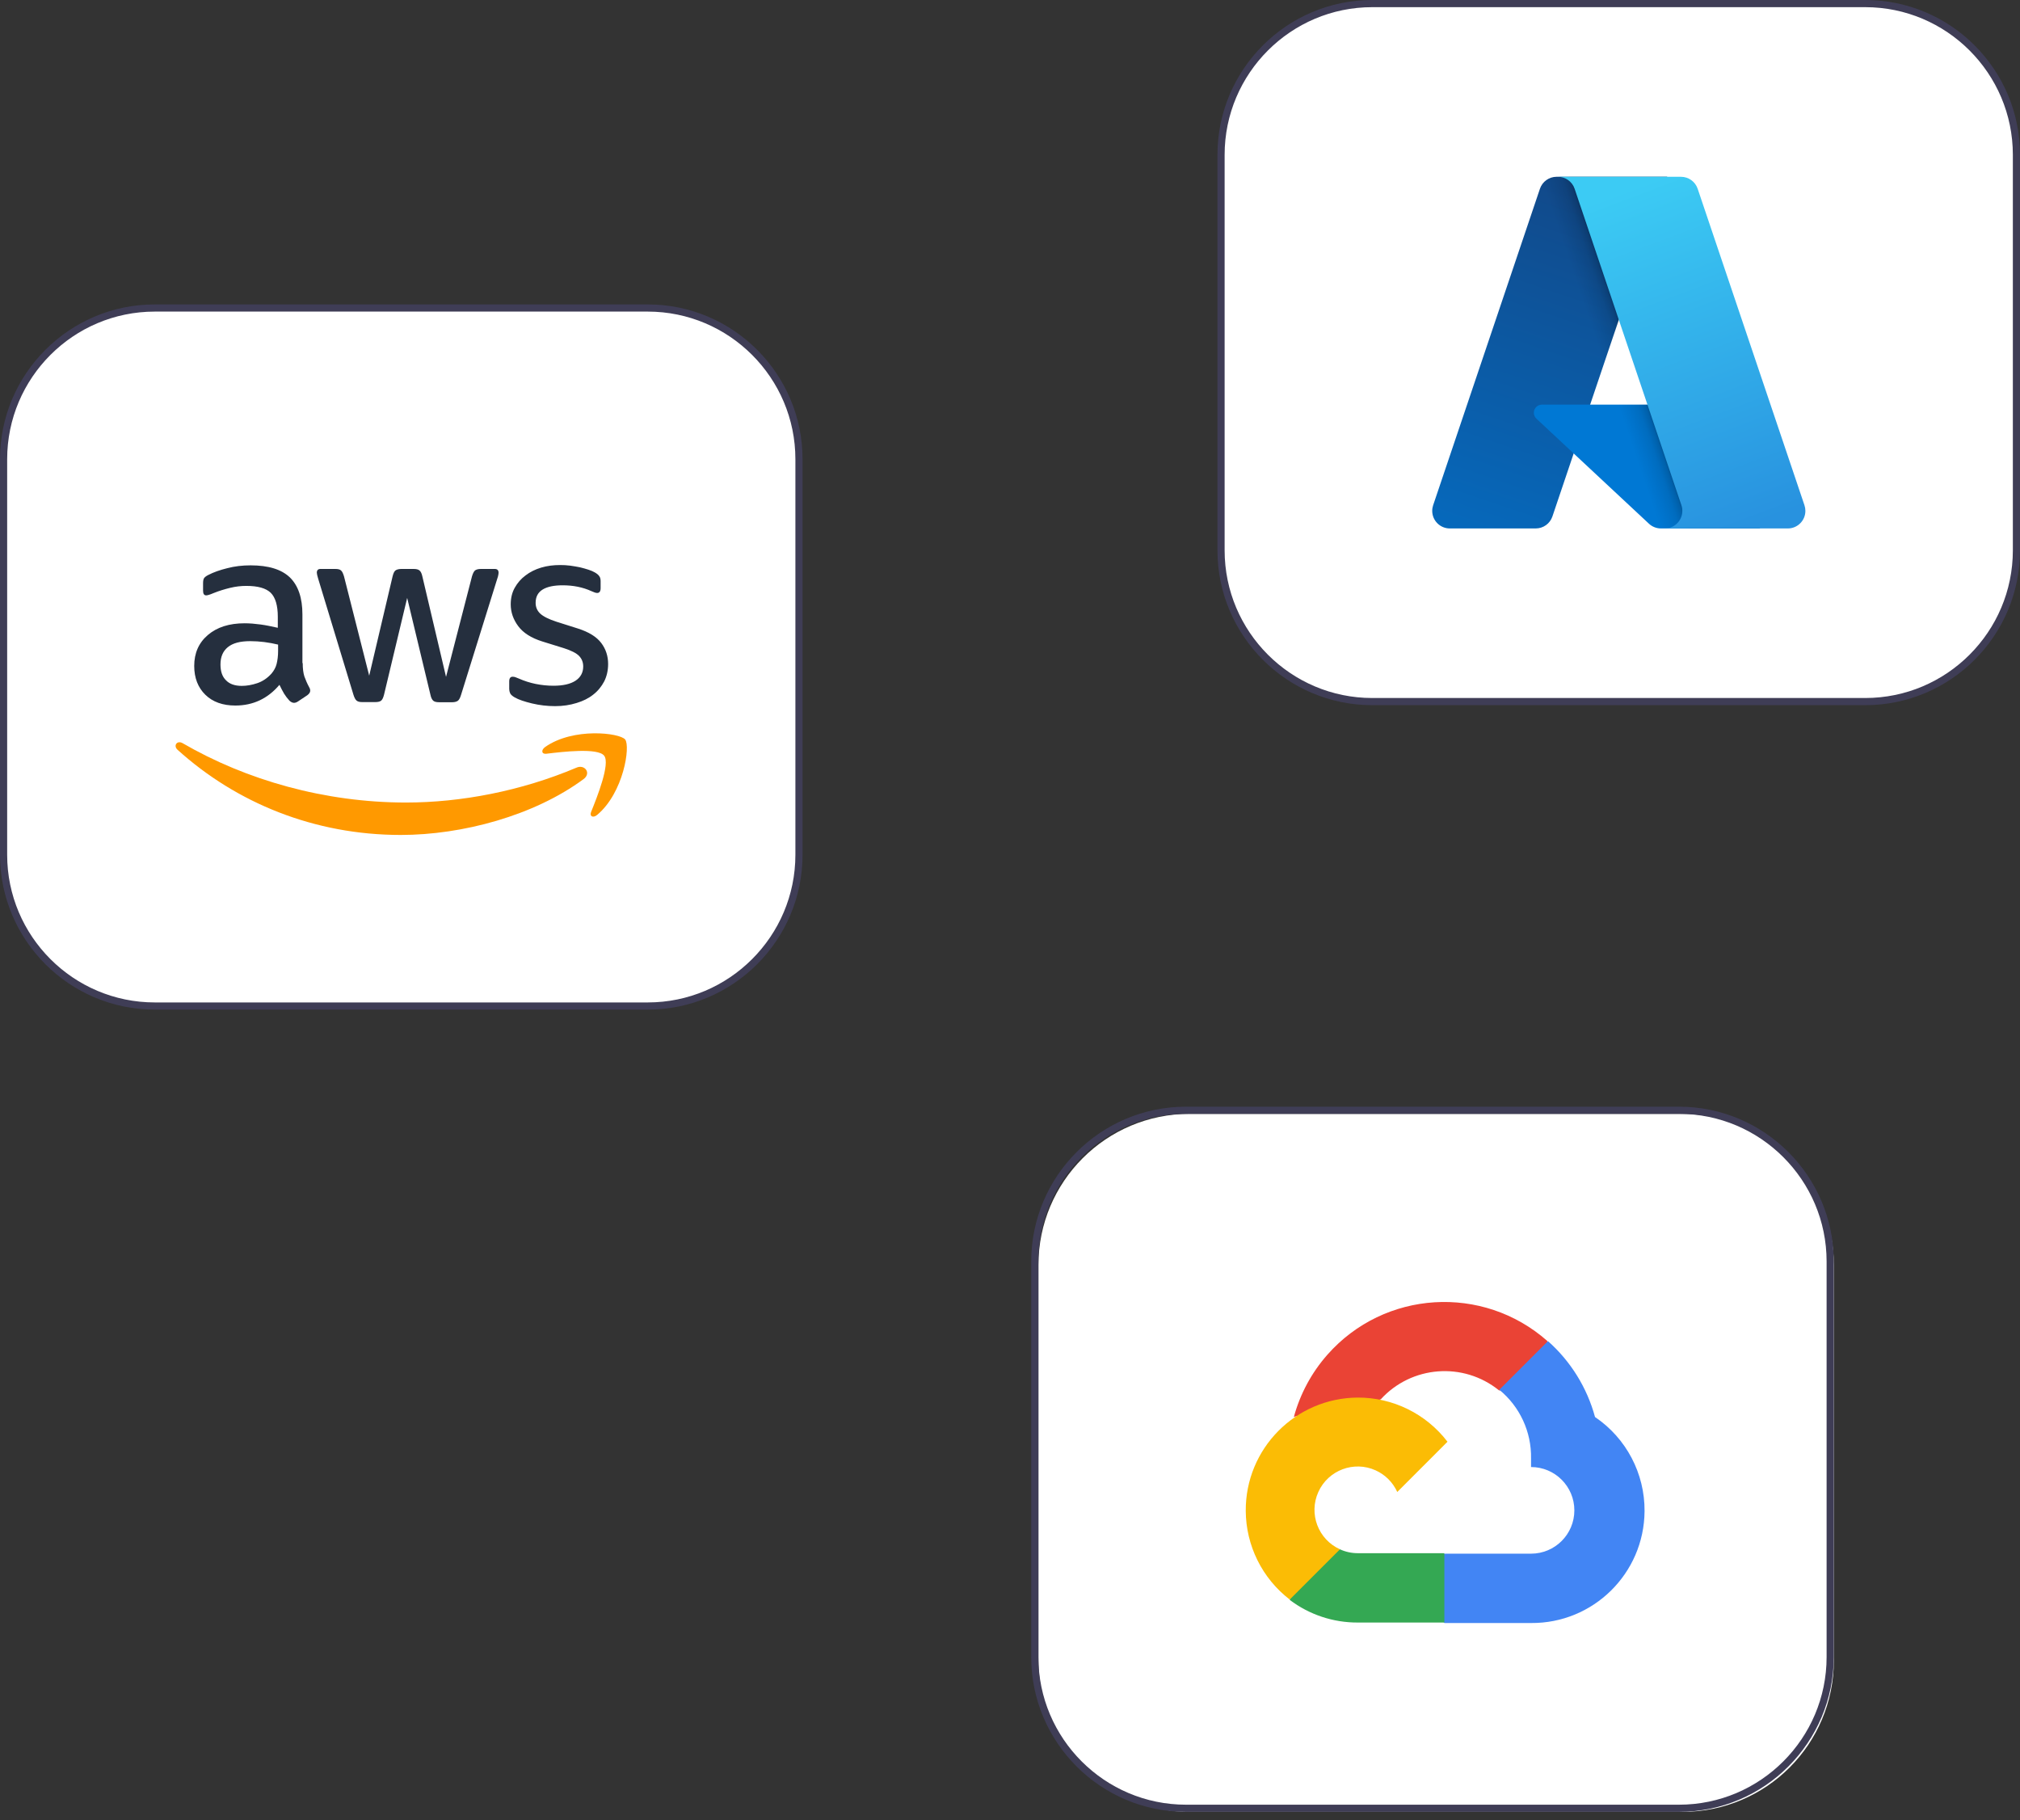 <svg width="212" height="191" viewBox="0 0 212 191" fill="none" xmlns="http://www.w3.org/2000/svg">
<rect x="0" y="0" width="212" height="191" fill="#333333" stroke="none"/>
<path d="M144.019 0.375H195.755C204.52 0.375 211.625 7.48 211.625 16.245V57.746C211.625 66.511 204.52 73.616 195.755 73.616H144.019C135.254 73.616 128.148 66.511 128.148 57.746V16.245C128.148 7.48 135.254 0.375 144.019 0.375Z" fill="white"/>
<path d="M127.773 57.747V16.246C127.773 7.288 135.061 0 144.019 0H195.756C204.714 0 212.002 7.288 212.002 16.246V57.747C212.002 66.705 204.714 73.993 195.756 73.993H144.019C135.061 73.993 127.773 66.705 127.773 57.747ZM144.019 0.752C135.476 0.752 128.525 7.702 128.525 16.246V57.747C128.525 66.29 135.476 73.241 144.019 73.241H195.756C204.299 73.241 211.25 66.29 211.25 57.747V16.246C211.25 7.702 204.299 0.752 195.756 0.752H144.019Z" fill="#3F3D56"/>
<path d="M163.368 18.549H174.956L162.926 54.192C162.673 54.943 161.968 55.448 161.176 55.449H152.157C151.139 55.449 150.313 54.623 150.313 53.604C150.312 53.403 150.345 53.204 150.409 53.014L161.617 19.806C161.87 19.055 162.575 18.549 163.368 18.549L163.368 18.549Z" fill="url(#paint0_linear_528_15740)"/>
<path d="M180.204 42.457H161.828C161.358 42.456 160.977 42.837 160.977 43.307C160.976 43.543 161.074 43.769 161.247 43.93L173.055 54.951C173.399 55.272 173.852 55.45 174.322 55.45H184.727L180.204 42.457Z" fill="#0078D4"/>
<path d="M163.374 18.551C162.571 18.548 161.86 19.067 161.619 19.832L150.429 52.985C150.085 53.943 150.583 54.998 151.541 55.342C151.742 55.414 151.955 55.451 152.168 55.45H161.419C162.121 55.325 162.701 54.832 162.937 54.159L165.169 47.583L173.139 55.017C173.473 55.294 173.892 55.447 174.326 55.45H184.692L180.146 42.457L166.892 42.461L175.004 18.551L163.374 18.551Z" fill="url(#paint1_linear_528_15740)"/>
<path d="M178.171 19.806C177.918 19.056 177.214 18.551 176.423 18.551H163.508C164.299 18.551 165.003 19.056 165.256 19.806L176.464 53.015C176.79 53.981 176.271 55.028 175.306 55.353C175.116 55.418 174.916 55.45 174.716 55.45H187.631C188.65 55.45 189.476 54.624 189.476 53.605C189.476 53.404 189.443 53.205 189.379 53.015L178.171 19.806Z" fill="url(#paint2_linear_528_15740)"/>
<path d="M16.245 32.318H67.981C76.746 32.318 83.852 39.424 83.852 48.188V89.689C83.852 98.454 76.746 105.559 67.981 105.559H16.245C7.48 105.559 0.375 98.454 0.375 89.689V48.188C0.375 39.424 7.48 32.318 16.245 32.318Z" fill="white"/>
<path d="M0 89.69V48.189C0 39.231 7.288 31.943 16.246 31.943H67.982C76.94 31.943 84.228 39.231 84.228 48.189V89.69C84.228 98.648 76.94 105.936 67.982 105.936H16.246C7.288 105.936 0 98.648 0 89.69ZM16.246 32.695C7.702 32.695 0.752 39.646 0.752 48.189V89.69C0.752 98.234 7.702 105.184 16.246 105.184H67.982C76.526 105.184 83.477 98.234 83.477 89.69V48.189C83.477 39.646 76.526 32.695 67.982 32.695L16.246 32.695Z" fill="#3F3D56"/>
<path d="M31.77 69.574C31.77 70.157 31.833 70.629 31.944 70.976C32.07 71.323 32.227 71.701 32.448 72.11C32.526 72.236 32.558 72.362 32.558 72.472C32.558 72.63 32.464 72.787 32.259 72.945L31.266 73.606C31.125 73.701 30.983 73.748 30.857 73.748C30.699 73.748 30.542 73.669 30.384 73.528C30.164 73.291 29.975 73.039 29.817 72.787C29.66 72.519 29.502 72.22 29.329 71.858C28.101 73.307 26.557 74.031 24.698 74.031C23.375 74.031 22.32 73.653 21.548 72.897C20.777 72.141 20.383 71.133 20.383 69.873C20.383 68.535 20.855 67.448 21.816 66.629C22.777 65.81 24.053 65.4 25.675 65.4C26.21 65.4 26.762 65.448 27.345 65.526C27.927 65.605 28.526 65.731 29.156 65.873V64.723C29.156 63.526 28.904 62.691 28.416 62.203C27.912 61.715 27.061 61.478 25.848 61.478C25.297 61.478 24.73 61.541 24.147 61.683C23.564 61.825 22.997 61.998 22.446 62.219C22.194 62.329 22.005 62.392 21.895 62.423C21.785 62.455 21.706 62.471 21.643 62.471C21.422 62.471 21.312 62.313 21.312 61.982V61.211C21.312 60.959 21.344 60.77 21.422 60.659C21.501 60.549 21.643 60.439 21.863 60.329C22.415 60.045 23.076 59.809 23.848 59.62C24.62 59.415 25.439 59.321 26.305 59.321C28.179 59.321 29.55 59.746 30.432 60.596C31.298 61.447 31.739 62.738 31.739 64.471V69.574L31.77 69.574ZM25.376 71.968C25.895 71.968 26.431 71.874 26.998 71.685C27.565 71.496 28.069 71.149 28.494 70.677C28.746 70.377 28.935 70.047 29.03 69.669C29.124 69.291 29.187 68.834 29.187 68.298V67.637C28.731 67.527 28.242 67.432 27.738 67.369C27.234 67.306 26.746 67.275 26.258 67.275C25.203 67.275 24.431 67.479 23.911 67.905C23.391 68.33 23.139 68.928 23.139 69.716C23.139 70.456 23.328 71.007 23.722 71.385C24.1 71.779 24.651 71.968 25.376 71.968ZM38.023 73.669C37.74 73.669 37.551 73.622 37.425 73.512C37.299 73.417 37.189 73.197 37.094 72.897L33.393 60.722C33.298 60.407 33.251 60.203 33.251 60.092C33.251 59.84 33.377 59.699 33.629 59.699H35.172C35.472 59.699 35.677 59.746 35.787 59.856C35.913 59.951 36.007 60.171 36.102 60.47L38.748 70.897L41.205 60.47C41.284 60.155 41.378 59.951 41.504 59.856C41.63 59.762 41.851 59.699 42.134 59.699H43.394C43.694 59.699 43.898 59.746 44.024 59.856C44.15 59.951 44.261 60.171 44.324 60.47L46.812 71.023L49.537 60.47C49.632 60.155 49.742 59.951 49.852 59.856C49.978 59.762 50.183 59.699 50.466 59.699H51.931C52.183 59.699 52.325 59.825 52.325 60.092C52.325 60.171 52.309 60.25 52.293 60.344C52.278 60.439 52.246 60.565 52.183 60.738L48.387 72.913C48.293 73.228 48.182 73.433 48.056 73.528C47.93 73.622 47.726 73.685 47.458 73.685H46.103C45.804 73.685 45.599 73.638 45.473 73.528C45.347 73.417 45.237 73.213 45.174 72.897L42.733 62.738L40.307 72.882C40.228 73.197 40.134 73.401 40.008 73.512C39.882 73.622 39.661 73.669 39.378 73.669L38.023 73.669ZM58.263 74.094C57.444 74.094 56.625 74 55.837 73.811C55.05 73.622 54.435 73.417 54.026 73.181C53.774 73.039 53.601 72.882 53.538 72.74C53.475 72.598 53.443 72.441 53.443 72.299V71.496C53.443 71.165 53.569 71.007 53.805 71.007C53.9 71.007 53.994 71.023 54.089 71.055C54.183 71.086 54.325 71.149 54.483 71.212C55.018 71.448 55.601 71.638 56.215 71.763C56.845 71.889 57.459 71.953 58.09 71.953C59.082 71.953 59.854 71.779 60.389 71.433C60.925 71.086 61.208 70.582 61.208 69.936C61.208 69.495 61.066 69.133 60.783 68.834C60.499 68.535 59.964 68.267 59.192 68.015L56.908 67.306C55.758 66.944 54.908 66.408 54.388 65.7C53.868 65.007 53.601 64.235 53.601 63.416C53.601 62.754 53.742 62.171 54.026 61.667C54.309 61.163 54.687 60.722 55.16 60.376C55.633 60.014 56.168 59.746 56.798 59.557C57.428 59.368 58.09 59.289 58.783 59.289C59.129 59.289 59.491 59.305 59.838 59.352C60.2 59.399 60.531 59.462 60.862 59.525C61.177 59.604 61.476 59.683 61.759 59.777C62.043 59.872 62.263 59.966 62.421 60.061C62.641 60.187 62.799 60.313 62.893 60.455C62.988 60.581 63.035 60.754 63.035 60.974V61.715C63.035 62.045 62.909 62.219 62.673 62.219C62.547 62.219 62.342 62.156 62.074 62.03C61.177 61.62 60.169 61.415 59.05 61.415C58.153 61.415 57.444 61.557 56.956 61.856C56.467 62.156 56.215 62.612 56.215 63.258C56.215 63.699 56.373 64.077 56.688 64.376C57.003 64.676 57.586 64.975 58.42 65.243L60.657 65.951C61.791 66.314 62.61 66.818 63.098 67.464C63.587 68.109 63.823 68.85 63.823 69.669C63.823 70.346 63.681 70.96 63.413 71.496C63.13 72.031 62.752 72.504 62.263 72.882C61.775 73.275 61.192 73.559 60.515 73.764C59.806 73.984 59.066 74.094 58.263 74.094Z" fill="#252F3E"/>
<path fill-rule="evenodd" clip-rule="evenodd" d="M61.245 81.751C56.063 85.578 48.534 87.61 42.06 87.61C32.988 87.61 24.814 84.255 18.64 78.679C18.151 78.238 18.592 77.64 19.175 77.986C25.853 81.861 34.091 84.208 42.612 84.208C48.361 84.208 54.677 83.011 60.489 80.554C61.355 80.16 62.095 81.121 61.245 81.751Z" fill="#FF9900"/>
<path fill-rule="evenodd" clip-rule="evenodd" d="M63.405 79.293C62.744 78.443 59.027 78.884 57.341 79.089C56.837 79.152 56.759 78.711 57.215 78.38C60.176 76.301 65.043 76.899 65.61 77.592C66.177 78.301 65.453 83.168 62.681 85.499C62.256 85.861 61.846 85.672 62.035 85.2C62.665 83.641 64.067 80.128 63.405 79.293Z" fill="#FF9900"/>
<path d="M124.854 116.875H176.591C185.356 116.875 192.461 123.98 192.461 132.745V174.246C192.461 183.011 185.356 190.116 176.591 190.116H124.854C116.09 190.116 108.984 183.011 108.984 174.246V132.745C108.984 123.98 116.09 116.875 124.854 116.875Z" fill="white"/>
<path d="M108.227 173.87V132.369C108.227 123.411 115.515 116.123 124.472 116.123H176.209C185.167 116.123 192.455 123.411 192.455 132.369V173.87C192.455 182.828 185.167 190.116 176.209 190.116H124.472C115.515 190.116 108.227 182.828 108.227 173.87ZM124.472 116.875C115.929 116.875 108.978 123.825 108.978 132.369V173.87C108.978 182.413 115.929 189.364 124.472 189.364H176.209C184.752 189.364 191.703 182.413 191.703 173.87V132.369C191.703 123.825 184.752 116.875 176.209 116.875H124.472Z" fill="#3F3D56"/>
<path d="M157.301 145.892H158.578L162.216 142.253L162.395 140.708C155.623 134.731 145.288 135.376 139.311 142.147C137.651 144.028 136.446 146.266 135.789 148.687C136.194 148.521 136.643 148.494 137.066 148.611L144.343 147.411C144.343 147.411 144.713 146.798 144.904 146.836C148.141 143.281 153.589 142.867 157.326 145.892L157.301 145.892Z" fill="#EA4335"/>
<path d="M167.399 148.687C166.563 145.607 164.846 142.839 162.458 140.721L157.352 145.827C159.508 147.589 160.736 150.244 160.684 153.028V153.934C163.194 153.934 165.229 155.969 165.229 158.479C165.229 160.989 163.194 163.024 160.684 163.024H151.594L150.688 163.943V169.395L151.594 170.301H160.684C167.213 170.352 172.547 165.1 172.597 158.572C172.628 154.614 170.677 150.904 167.399 148.687Z" fill="#4285F4"/>
<path d="M142.496 170.25H151.586V162.973H142.496C141.848 162.973 141.208 162.834 140.619 162.564L139.343 162.96L135.679 166.599L135.359 167.875C137.414 169.427 139.921 170.261 142.496 170.25Z" fill="#34A853"/>
<path d="M142.493 146.645C135.965 146.684 130.703 152.008 130.742 158.537C130.764 162.183 132.467 165.615 135.357 167.837L140.63 162.565C138.342 161.531 137.326 158.839 138.359 156.552C139.392 154.264 142.085 153.247 144.372 154.281C145.38 154.736 146.187 155.544 146.643 156.552L151.915 151.279C149.672 148.346 146.186 146.631 142.493 146.645Z" fill="#FBBC05"/>
<defs>
<linearGradient id="paint0_linear_528_15740" x1="167.591" y1="21.284" x2="155.557" y2="56.837" gradientUnits="userSpaceOnUse">
<stop stop-color="#114A8B"/>
<stop offset="1" stop-color="#0669BC"/>
</linearGradient>
<linearGradient id="paint1_linear_528_15740" x1="171.356" y1="37.853" x2="168.573" y2="38.795" gradientUnits="userSpaceOnUse">
<stop stop-opacity="0.3"/>
<stop offset="0.071" stop-opacity="0.2"/>
<stop offset="0.321" stop-opacity="0.1"/>
<stop offset="0.623" stop-opacity="0.05"/>
<stop offset="1" stop-opacity="0"/>
</linearGradient>
<linearGradient id="paint2_linear_528_15740" x1="169.908" y1="20.216" x2="183.118" y2="55.41" gradientUnits="userSpaceOnUse">
<stop stop-color="#3CCBF4"/>
<stop offset="1" stop-color="#2892DF"/>
</linearGradient>
</defs>
</svg>

